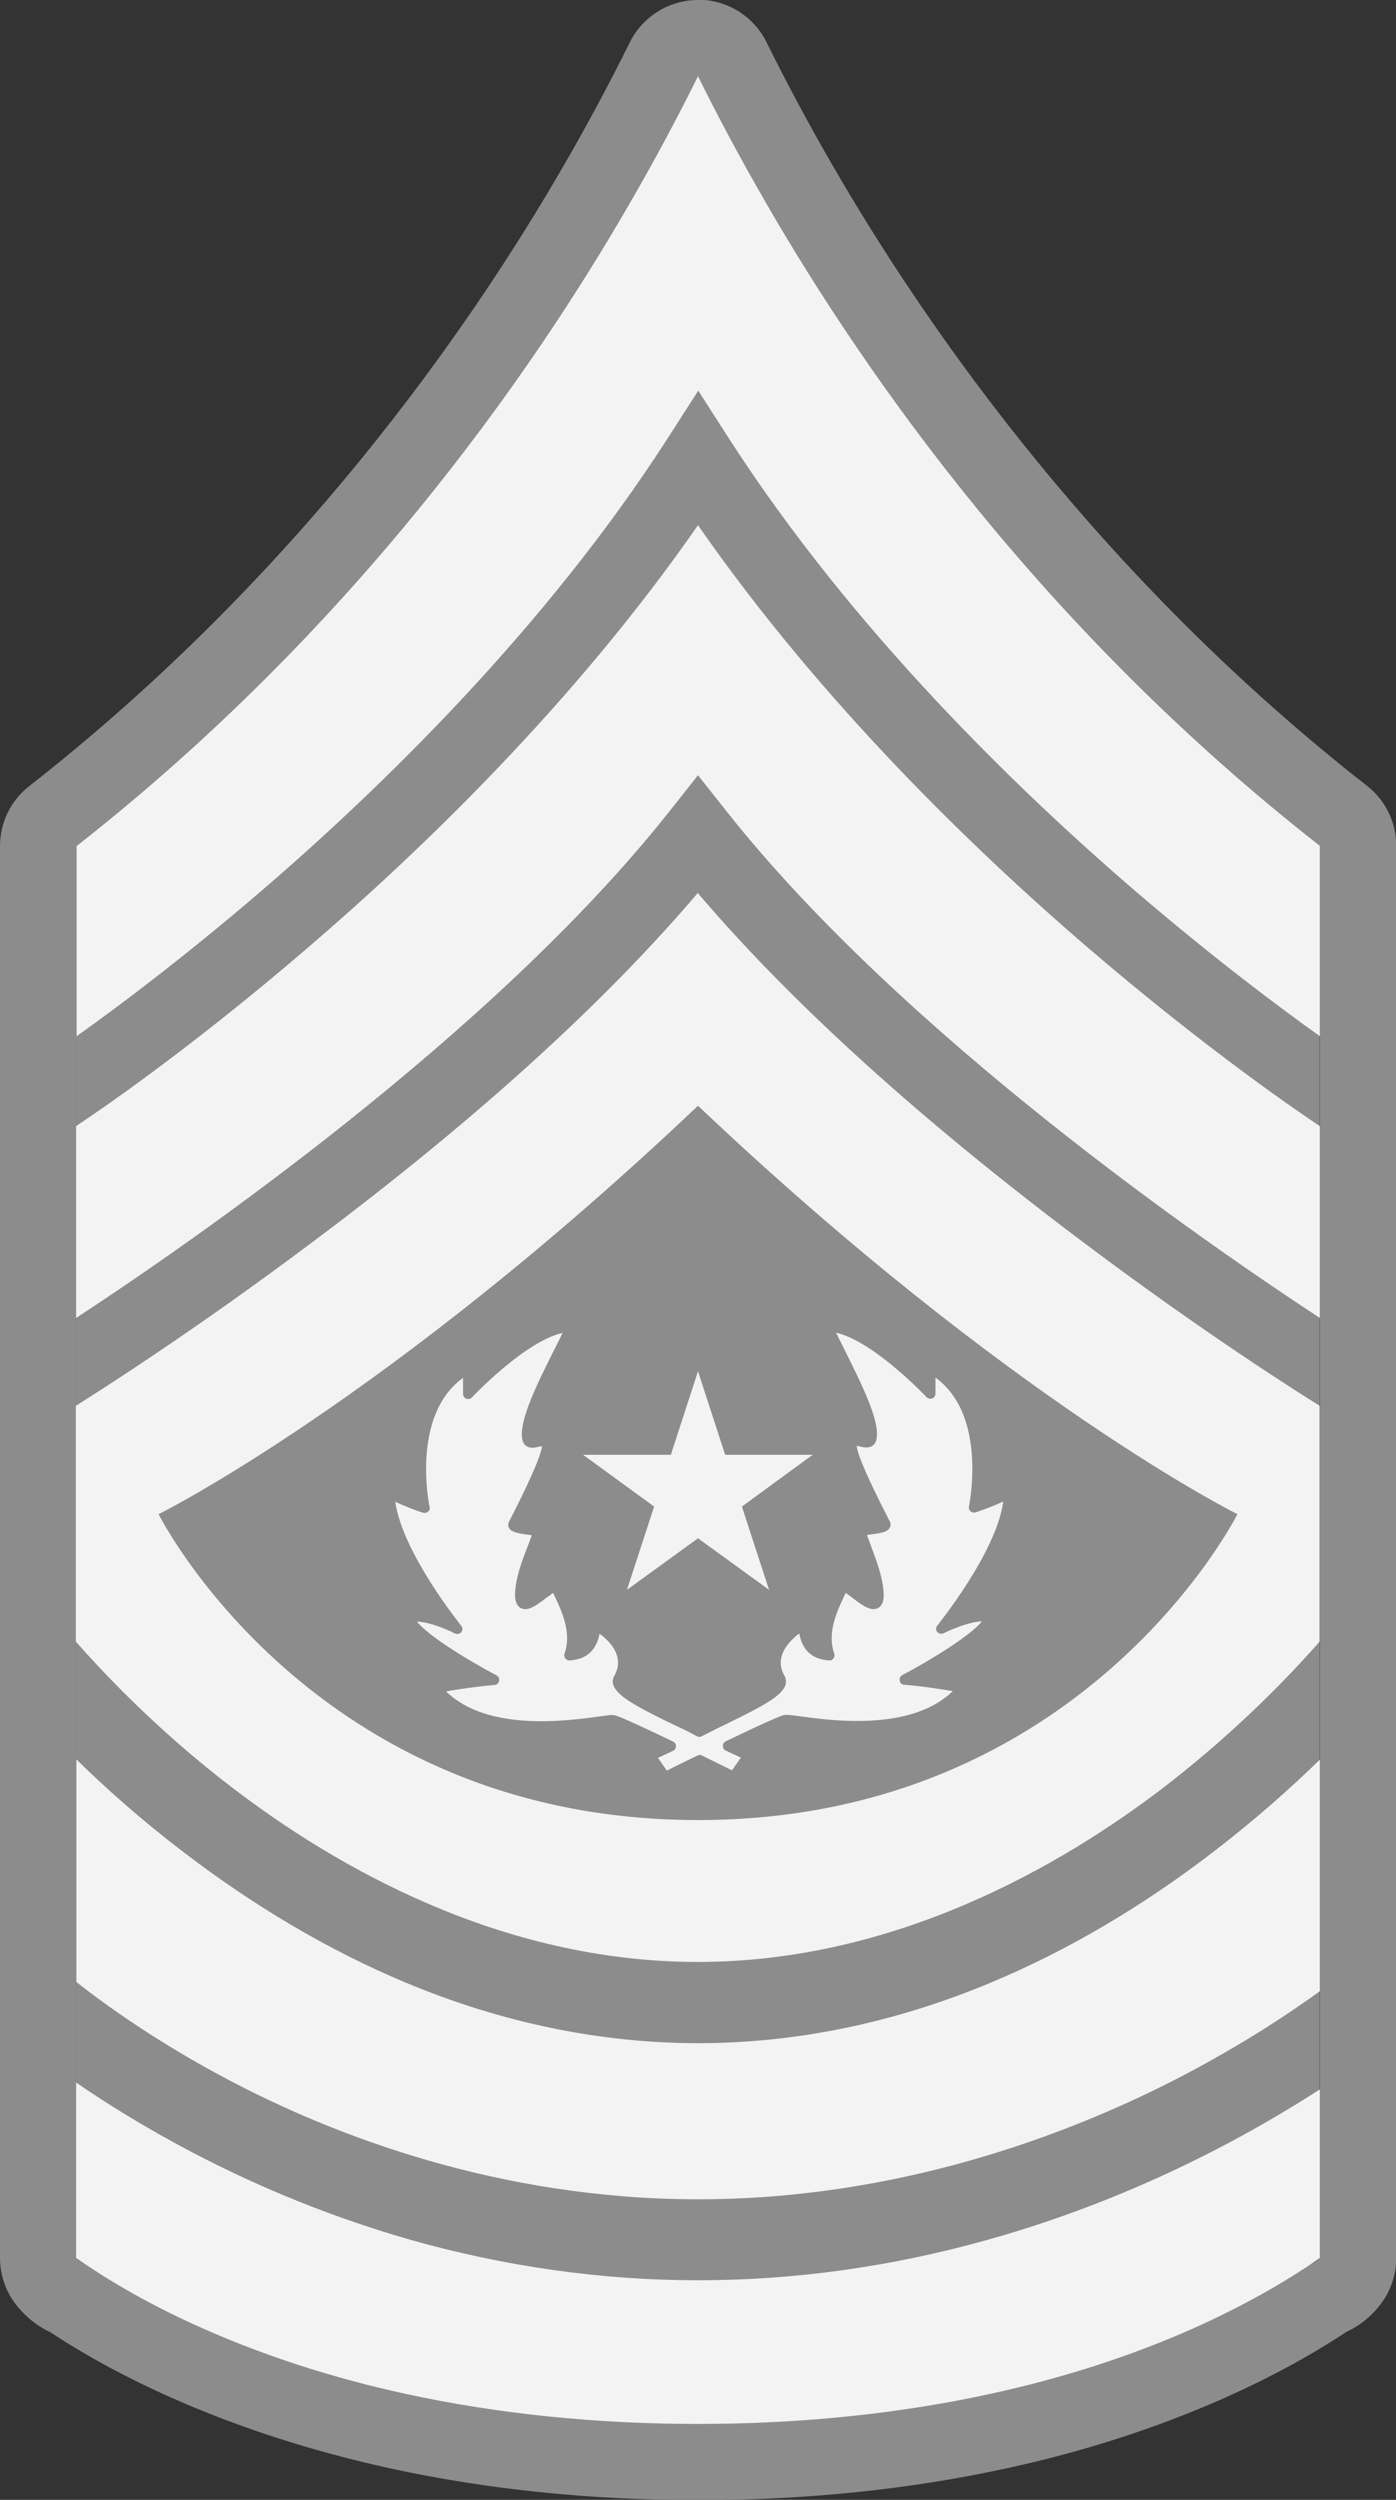 <?xml version="1.0" encoding="UTF-8"?>
<svg id="_レイヤー_2" data-name="レイヤー 2" xmlns="http://www.w3.org/2000/svg" viewBox="0 0 55.02 98.48">
  <rect x="0" y="0" width="55.02" height="98.48" fill="#333333" stroke="none"/>
  <defs>
    <style>
      .cls-1 {
        fill: #f3f3f3;
      }

      .cls-1, .cls-2 {
        stroke-width: 0px;
      }

      .cls-2 {
        fill: #8c8c8c;
      }
    </style>
  </defs>
  <g id="design">
    <g>
      <g>
        <g>
          <path class="cls-2" d="m27.51,3c.76,1.54,1.65,3.21,2.68,4.99,4.02,6.96,11.01,16.87,21.83,25.33v55.62c-.1.14-.22.21-.35.23-1.04.7-2.57,1.62-4.65,2.55-2.45,1.09-5.15,1.96-8.01,2.58-3.59.78-7.46,1.18-11.5,1.18h0c-4.04,0-7.91-.4-11.5-1.18-2.86-.62-5.55-1.49-8.01-2.58-2.07-.92-3.58-1.83-4.62-2.53-.14-.03-.26-.1-.36-.24,0,0,0,0-.01,0h0v-55.62C13.82,24.86,20.81,14.96,24.83,7.99c1.03-1.78,1.92-3.46,2.68-4.99m0-3c-1.14,0-2.18.65-2.69,1.67-.8,1.62-1.67,3.24-2.59,4.83-3.83,6.63-10.59,16.26-21.08,24.47-.73.57-1.15,1.44-1.15,2.36v55.62c0,.76.29,1.49.8,2.04.34.38.74.68,1.19.89,1.44.95,3.06,1.82,4.8,2.59,2.64,1.17,5.53,2.1,8.59,2.77,3.8.83,7.89,1.25,12.14,1.25s8.33-.42,12.14-1.25c3.06-.66,5.95-1.6,8.59-2.77,1.75-.78,3.37-1.65,4.82-2.61.54-.25,1.02-.64,1.39-1.15.37-.51.57-1.13.57-1.77v-55.62c0-.92-.42-1.79-1.15-2.36-10.49-8.21-17.25-17.84-21.08-24.47-.92-1.59-1.79-3.21-2.59-4.83-.51-1.02-1.55-1.67-2.69-1.67h0Z"/>
          <path class="cls-2" d="m30.19,7.99c-1.03-1.78-1.92-3.46-2.68-4.99-.76,1.54-1.65,3.21-2.68,4.99-4.02,6.96-11.01,16.87-21.83,25.33v55.62h0s0,0,.01.01c.11.14.23.22.36.24,1.04.7,2.56,1.61,4.62,2.53,2.45,1.09,5.15,1.96,8.01,2.58,3.59.78,7.46,1.18,11.5,1.18h0c4.04,0,7.91-.4,11.5-1.18,2.86-.62,5.56-1.49,8.01-2.58,2.09-.93,3.61-1.84,4.65-2.55.13-.02.24-.09.35-.23v-55.62c-10.82-8.47-17.81-18.37-21.83-25.33Z"/>
        </g>
        <g id="First_sergeant" data-name="First sergeant">
          <g>
            <path class="cls-1" d="m52.02,82.31v6.64c-1.03.72-2.69,1.75-5,2.78-2.45,1.09-5.15,1.96-8.01,2.58-3.59.78-7.46,1.18-11.5,1.18s-7.91-.4-11.5-1.18c-2.86-.62-5.55-1.49-8.01-2.58-2.31-1.02-3.97-2.06-5-2.78v-6.91c1.19.82,2.7,1.76,4.5,2.71,2.79,1.47,5.72,2.64,8.69,3.49,3.72,1.05,7.53,1.59,11.32,1.59s7.62-.53,11.4-1.59c3.01-.84,5.99-2.01,8.86-3.48,1.66-.85,3.08-1.7,4.25-2.45Z"/>
            <path class="cls-1" d="m52.02,69.31v9.13c-1.25.91-3.23,2.22-5.79,3.53-4.18,2.13-10.83,4.67-18.71,4.67s-14.37-2.53-18.43-4.66c-2.86-1.5-4.95-3.01-6.08-3.9v-8.77c1.13,1.11,2.52,2.35,4.14,3.59,2.85,2.19,5.82,3.94,8.83,5.2,3.8,1.59,7.69,2.39,11.54,2.39s7.74-.8,11.54-2.39c3.02-1.26,5.99-3.01,8.83-5.2,1.61-1.24,3-2.48,4.14-3.59Z"/>
            <path class="cls-1" d="m42.67,48.92c-6.38-4.79-11.47-9.4-15.17-13.74-3.69,4.34-8.78,8.96-15.17,13.74-4.73,3.55-8.53,5.95-9.34,6.46v9.29c1.17,1.33,3.29,3.56,6.16,5.75,4.09,3.13,10.59,6.87,18.35,6.87s14.32-3.77,18.42-6.92c2.84-2.19,4.93-4.38,6.09-5.7v-9.29c-.82-.51-4.61-2.9-9.34-6.46Z"/>
            <path class="cls-2" d="m27.51,71.7c-15.22,0-21.26-12.05-21.26-12.05,0,0,8.97-4.44,21.26-16.09,12.29,11.64,21.26,16.09,21.26,16.09,0,0-6.04,12.05-21.26,12.05Z"/>
            <path class="cls-1" d="m52.02,44.36v7.56c-4.4-2.88-16.4-11.14-23.37-19.94l-1.14-1.44-1.14,1.44c-6.96,8.79-18.97,17.06-23.37,19.94v-7.56c.73-.48,4.43-2.98,9.16-7.05,4.41-3.78,10.49-9.62,15.35-16.62,4.86,7,10.94,12.84,15.34,16.62,4.73,4.06,8.43,6.56,9.16,7.05Z"/>
            <path class="cls-1" d="m52.02,33.33v7.49c-1.63-1.16-4.26-3.13-7.3-5.74-4.63-3.98-11.15-10.29-15.98-17.79l-1.22-1.9-1.22,1.9c-4.83,7.5-11.35,13.81-15.98,17.79-3.04,2.61-5.68,4.59-7.3,5.74v-7.49C13.82,24.86,20.81,14.96,24.83,7.99c1.03-1.78,1.92-3.46,2.68-4.99.76,1.54,1.65,3.21,2.68,4.99,4.02,6.96,11.01,16.87,21.83,25.33Z"/>
          </g>
        </g>
      </g>
      <g>
        <polygon class="cls-1" points="26.44 57.31 27.51 54.02 28.58 57.31 32.03 57.31 29.24 59.35 30.31 62.63 27.51 60.6 24.71 62.63 25.78 59.35 22.98 57.31 26.44 57.31"/>
        <g>
          <path class="cls-1" d="m25.62,69.17s.34-.15.82-.38c-1.06-.51-2.09-.99-2.27-1.02-.38-.06-5.04,1.14-6.98-1.27,1.53-.27,2.29-.32,2.29-.32,0,0-3.24-1.7-3.36-2.49.76-.12,1.91.48,1.91.48,0,0-2.67-3.28-2.67-5.37.46.3,1.37.6,1.37.6,0,0-.88-4.04,1.72-5.48v.99s2.46-2.62,4.06-2.65c-.78,1.61-1.87,3.56-1.74,4.38.13.8,2-1.54-.53,3.39-.11.22.99.19.96.34-.11.48-.68,1.55-.7,2.45-.02.9.91-.11,1.39-.38.13.43.95,1.61.55,2.76,1.12-.07.95-1.15,1.06-1.15s1.54.9.88,2.05c-.31.54,1.76,1.36,3.18,2.11,1.42-.75,3.5-1.56,3.18-2.11-.66-1.15.77-2.05.88-2.05s-.06,1.08,1.06,1.15c-.4-1.15.42-2.33.54-2.76.48.26,1.41,1.28,1.39.38-.02-.9-.58-1.97-.7-2.45-.03-.14,1.07-.12.96-.34-2.53-4.93-.66-2.59-.53-3.39.13-.82-.96-2.77-1.74-4.38,1.6.03,4.06,2.65,4.06,2.65v-.99c2.59,1.45,1.72,5.48,1.72,5.48,0,0,.92-.3,1.37-.6,0,2.09-2.67,5.37-2.67,5.37,0,0,1.14-.6,1.91-.48-.11.78-3.36,2.49-3.36,2.49,0,0,.76.05,2.29.32-1.95,2.4-6.6,1.2-6.98,1.27-.18.03-1.21.51-2.27,1.02.49.23.82.38.82.38l-.59.84s-.59-.29-1.35-.67c-.76.37-1.35.67-1.35.67l-.59-.84Z"/>
          <path class="cls-2" d="m28.91,70.2s-.06,0-.09-.02c0,0-.54-.27-1.27-.62-.72.35-1.26.62-1.27.62-.09.05-.19.02-.25-.06l-.59-.84s-.04-.11-.03-.17c.02-.06.06-.1.11-.13,0,0,.17-.08.43-.2-1.52-.73-1.79-.81-1.84-.82-.06,0-.26.03-.47.06-1.35.19-4.95.69-6.63-1.39-.04-.05-.06-.13-.03-.2.02-.07.08-.11.15-.13.72-.13,1.28-.21,1.66-.25-1-.56-2.79-1.65-2.89-2.32-.02-.11.06-.21.17-.23.41-.07.92.06,1.32.2-.78-1.06-2.25-3.29-2.25-4.89,0-.07.04-.14.11-.18.06-.04.14-.03.2,0,.27.17.71.35,1.01.46-.15-1.04-.39-4.09,1.88-5.36.06-.03.14-.03.2,0,.06.04.1.1.1.17v.51c.75-.73,2.54-2.34,3.86-2.36h0c.07,0,.13.04.17.09.04.06.04.13.01.19-.14.28-.28.57-.43.87-.65,1.3-1.39,2.78-1.29,3.4.02.03.13,0,.19-.01.16-.04.39-.09.53.09.17.22.19.6-1.2,3.3.1.02.24.04.32.05.32.05.47.07.55.19.03.05.05.13.03.18-.04.17-.12.38-.22.64-.2.53-.46,1.19-.47,1.77,0,.14.02.18.02.18.08,0,.43-.27.61-.41.17-.13.32-.25.46-.32.05-.03.12-.03.17,0,.06.02.1.07.12.13.03.09.08.21.16.36.24.52.63,1.35.47,2.21.39-.13.49-.46.54-.78.02-.13.05-.32.25-.32.17,0,.75.39,1.04.91.28.48.28.98,0,1.45.1.35,1.2.89,2.08,1.32.32.15.63.31.92.46.3-.16.62-.31.94-.47.88-.43,1.98-.96,2.07-1.28-.27-.5-.27-1,0-1.48.3-.51.87-.91,1.04-.91.2,0,.23.2.25.32.05.31.15.65.54.77-.16-.86.23-1.69.47-2.21.07-.15.13-.27.15-.36.02-.06.06-.11.12-.13.06-.02.12-.02.17,0,.14.08.29.2.46.32.18.14.51.39.63.4,0-.01,0-.06,0-.16-.01-.58-.27-1.24-.47-1.77-.1-.25-.18-.47-.22-.64-.01-.05,0-.13.03-.18.08-.12.24-.14.55-.19.09-.01.22-.03.32-.05-1.38-2.7-1.37-3.09-1.2-3.3.14-.18.36-.12.53-.09.06.01.16.04.2.03.09-.63-.65-2.11-1.3-3.41-.15-.3-.29-.59-.43-.87-.03-.06-.03-.14.01-.2.04-.06.1-.09.17-.09h0c1.32.02,3.11,1.63,3.86,2.36v-.51c0-.07.04-.14.1-.17.06-.04.14-.04.2,0,2.27,1.26,2.03,4.32,1.88,5.36.3-.11.74-.29,1.01-.46.06-.04.14-.05.2,0,.07.04.11.1.11.18,0,1.61-1.47,3.83-2.25,4.89.4-.14.9-.27,1.32-.2.11.02.18.12.17.23-.1.67-1.89,1.76-2.89,2.32.38.05.93.12,1.66.25.07.01.13.06.15.13.02.07.01.14-.03.2-1.69,2.08-5.28,1.58-6.63,1.39-.21-.03-.41-.05-.48-.05-.05.01-.35.12-1.83.82.27.12.43.2.43.2.05.02.1.07.11.13.02.06,0,.12-.03.17l-.59.84c-.04.05-.1.08-.16.08Zm-1.35-1.07s.06,0,.09.02c.53.26.98.48,1.2.59l.35-.5c-.15-.07-.35-.16-.6-.28-.07-.03-.11-.1-.11-.18s.04-.15.11-.18c2.08-1,2.25-1.03,2.33-1.04.09-.01.24,0,.59.05,1.23.17,4.39.61,6.03-.99-1.26-.21-1.9-.25-1.91-.25-.09,0-.17-.07-.18-.16-.02-.09.02-.18.1-.22,1.14-.6,2.71-1.57,3.14-2.12-.67.04-1.5.47-1.51.47-.08.04-.19.02-.25-.05-.06-.07-.06-.18,0-.25.02-.03,2.34-2.89,2.6-4.89-.48.23-1.06.42-1.09.43-.07.02-.14,0-.2-.04-.05-.05-.08-.12-.06-.19,0-.04.75-3.58-1.32-5.08v.63c0,.08-.05.16-.13.19-.07.03-.16.01-.22-.05-.02-.02-2.08-2.2-3.57-2.54.09.18.18.36.27.54.74,1.49,1.45,2.89,1.33,3.63-.02.13-.08.23-.17.29-.16.1-.35.06-.5.02-.03,0-.08-.02-.11-.02,0,.2.21.86,1.3,2.98.04.08.04.16,0,.24-.09.17-.32.21-.69.26-.06,0-.14.02-.21.03.04.12.1.27.16.44.2.53.48,1.25.5,1.91,0,.1,0,.41-.23.53-.29.15-.66-.14-1.05-.44-.08-.06-.15-.11-.22-.16-.02.05-.05.11-.08.17-.26.56-.66,1.41-.37,2.22.02.06.01.13-.03.19-.04.05-.11.1-.17.08-.92-.05-1.11-.71-1.18-1.06-.19.14-.53.44-.67.82-.1.29-.08.56.09.85.06.11.07.23.04.35-.14.45-.95.87-2.28,1.52-.35.17-.7.34-1.02.51-.06.03-.13.03-.19,0-.31-.17-.66-.34-1.01-.5-1.33-.65-2.15-1.08-2.29-1.53-.04-.12-.02-.24.04-.35.16-.28.19-.56.09-.85-.13-.37-.46-.66-.67-.81-.07.35-.27,1-1.18,1.05-.06.02-.13-.03-.17-.08-.04-.05-.05-.12-.03-.19.29-.82-.11-1.66-.37-2.22-.03-.06-.06-.12-.08-.17-.07.05-.14.11-.22.16-.39.3-.76.59-1.05.44-.23-.12-.23-.43-.23-.53.01-.65.29-1.38.5-1.91.06-.16.12-.31.16-.43-.07-.01-.15-.02-.21-.03-.37-.05-.6-.1-.69-.26-.04-.08-.04-.16,0-.24,1.09-2.12,1.29-2.78,1.3-2.98-.04,0-.08.02-.11.02-.15.04-.35.08-.5-.02-.09-.06-.15-.16-.17-.29-.12-.74.58-2.15,1.33-3.64.09-.18.18-.35.26-.53-1.5.34-3.55,2.52-3.57,2.54-.05.06-.14.08-.22.05-.08-.03-.13-.1-.13-.19v-.63c-2.07,1.49-1.33,5.04-1.32,5.08.02.07,0,.14-.06.19-.05.05-.13.06-.2.04-.03,0-.61-.2-1.09-.43.27,2,2.58,4.86,2.6,4.89.06.07.06.18,0,.25-.06.07-.16.09-.25.05,0,0-.84-.44-1.5-.47.43.55,2,1.52,3.14,2.12.08.04.12.13.1.22-.02.09-.09.15-.18.16,0,0-.65.04-1.91.25,1.63,1.6,4.8,1.16,6.03.99.35-.05.5-.07.59-.05.08.01.25.04,2.33,1.04.07.03.11.1.11.18s-.04.15-.11.18c-.25.12-.45.21-.6.28l.35.5c.22-.11.67-.33,1.2-.59.03-.01.06-.02.09-.02Zm6.56-8.8h0s0,0,0,0Z"/>
        </g>
      </g>
    </g>
  </g>
</svg>